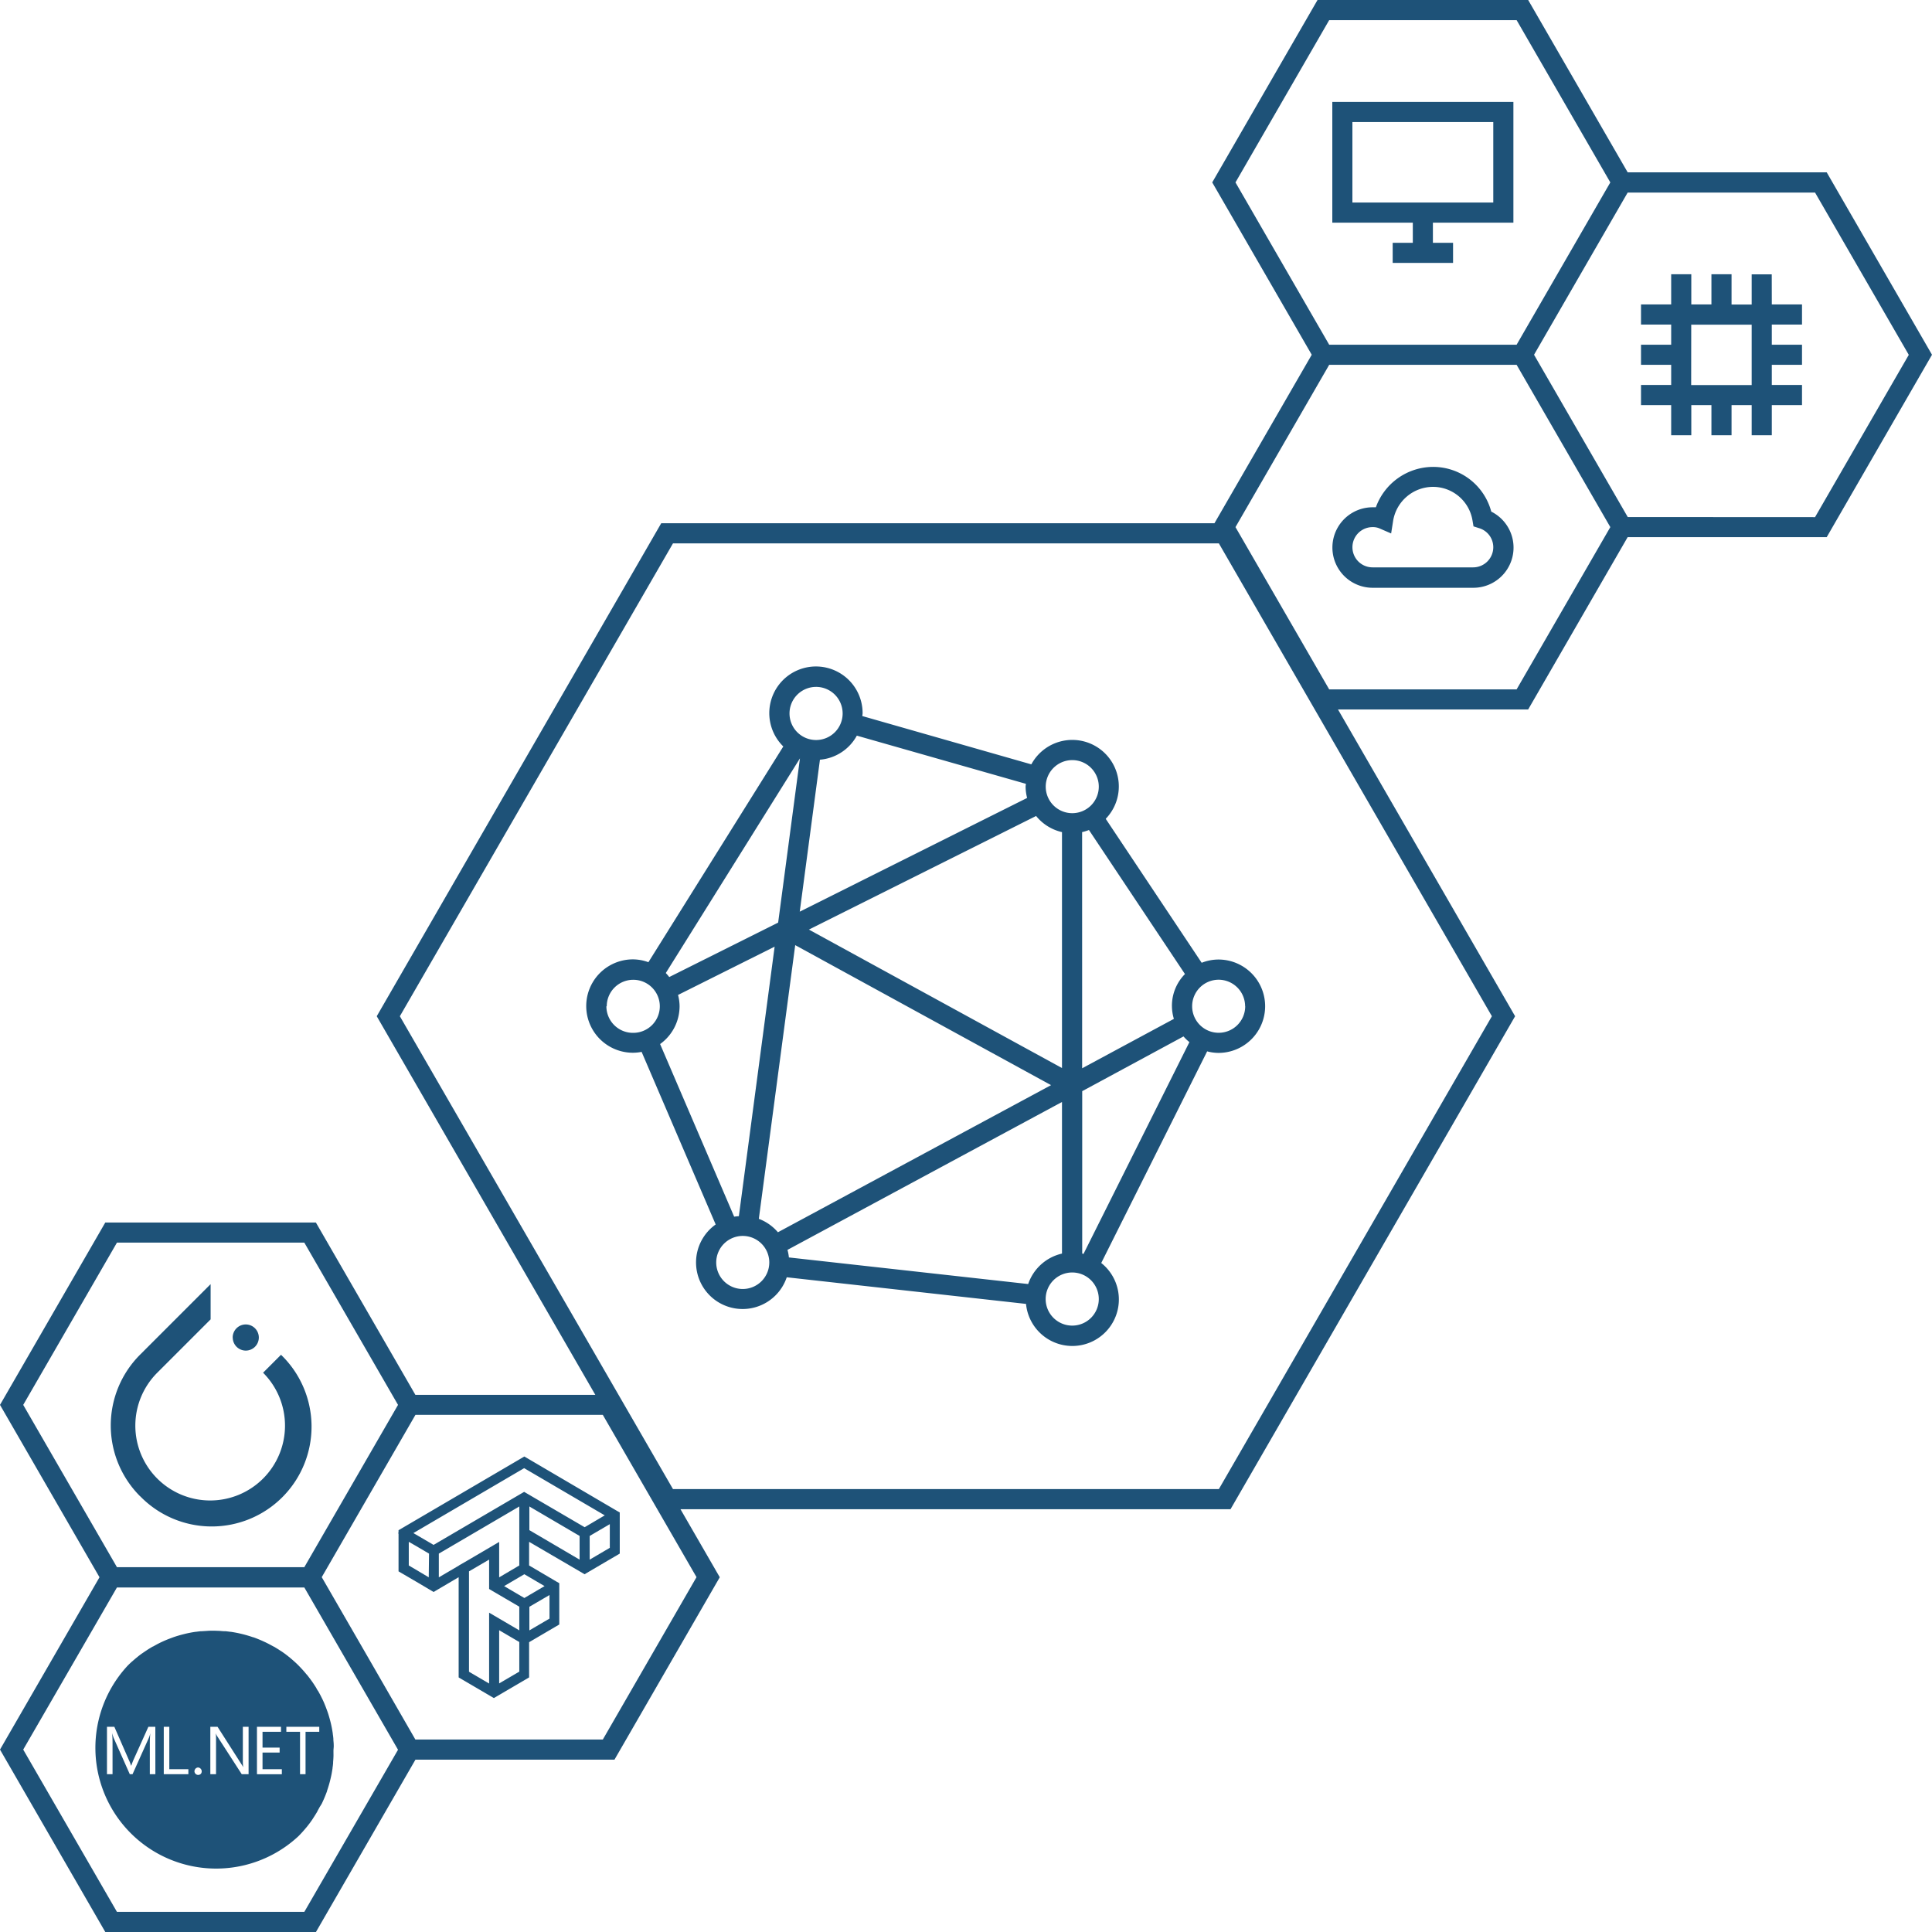 <svg xmlns="http://www.w3.org/2000/svg" viewBox="0 0 60 60"><path d="M16.284,45.233,12.415,47.5l-.038.022v.057a.083.083,0,0,0,0,.062V48.8l.611.357.4.237h0l.078.047.078-.047.7-.412v3.112l1.094.641,1.094-.641V51l.937-.55V49.167l-.078-.044-.078-.046-.781-.46v-.734l.144.084,1.5.876h0l.079.047.078-.047h0l.651-.382.285-.166.078-.047V46.97l-.077-.043h0Zm-2.969,3.752-.3-.179-.32-.189v-.734l.2.114.429.252Zm.937-.365-.624.366v-.737l1.417-.83,1.082-.634v1.832l-.625.369v-1.1l-.937.55-.313.181Zm1.875,2.557v.737l-.625.366V50.628l.625.366Zm0-.545-.783-.459-.154-.09h0v2.2l-.625-.366V48.8l.625-.365v.912l.078.047.444.26.415.243Zm.938-.365-.625.366V49.9l.625-.365Zm-.153-1.009-.628.369-.628-.369.628-.369ZM18,48.436l-.448-.263L16.44,47.52v-.735L18,47.7Zm.157-1.007-1.8-1.052h0l-.079-.046-.079.046h0l-1.31.767-1.424.834-.627-.367,3.44-2.016,1.967,1.152.536.314Zm.781.64-.625.367V47.7l.625-.366Zm-14.586-1.6a3.109,3.109,0,0,1,0-4.4L6.541,39.88v1.094l-.206.206L4.884,42.631a2.324,2.324,0,1,0,3.286,0l.557-.557a3.1,3.1,0,1,1-4.373,4.394Zm2.874-4.93a.406.406,0,1,1,.406.405A.406.406,0,0,1,7.228,41.538ZM60,11.017,56.73,5.352H50.549L47.459,0H40.917l-3.27,5.665,3.09,5.352L37.716,16.25H20.535L11.7,31.56l6.788,11.758H12.9l-3.09-5.352H3.27L0,43.63l3.09,5.353L0,54.335,3.27,60H9.812l3.09-5.352h6.181l3.27-5.665-1.22-2.113H38.215l8.838-15.31-5.5-9.526h5.905l3.09-5.352H56.73ZM41.279.625H47.1l2.91,5.04-1.455,2.52L47.1,10.705H41.279l-2.91-5.04ZM3.632,38.591H9.451l2.91,5.039-1.455,2.52L9.451,48.67H3.632L.721,43.63ZM9.451,59.375H3.632L.721,54.335,3.632,49.3H9.451l1.455,2.52,1.455,2.52Zm9.27-5.352H12.9L11.447,51.5l-1.455-2.52,1.455-2.52,1.455-2.52h5.819l2.91,5.04Zm19.132-7.778H20.9L12.418,31.56,20.9,16.875H37.853L46.332,31.56ZM47.1,21.409H41.279l-2.91-5.039,2.91-5.04H47.1l1.455,2.52,1.455,2.52Zm3.451-5.352-1.455-2.52-1.455-2.52L49.094,8.5l1.455-2.52h5.819l2.911,5.04-2.911,5.04Zm-4.241-.178A1.867,1.867,0,0,0,44.5,14.5a1.894,1.894,0,0,0-1.771,1.254c-.034,0-.069,0-.1,0a1.25,1.25,0,1,0,0,2.5h3.125a1.248,1.248,0,0,0,.557-2.366Zm-.557,1.741H42.626a.625.625,0,0,1,0-1.25.517.517,0,0,1,.206.036l.371.161.063-.4A1.258,1.258,0,0,1,44.5,15.12a1.244,1.244,0,0,1,1.229,1.039l.032.188.182.058a.617.617,0,0,1,.432.59A.626.626,0,0,1,45.751,17.62Zm9.27-9.1H54.4v.938h-.625V8.517h-.625v.938h-.625V8.517H51.9v.938h-.937v.625H51.9v.625h-.937v.625H51.9v.625h-.937v.625H51.9v.937h.625V12.58h.625v.937h.625V12.58H54.4v.937h.625V12.58h.938v-.625h-.938V11.33h.938v-.625h-.938V10.08h.938V9.455h-.938Zm-2.5,1.563H54.4v1.875H52.521ZM43.876,7.54h-.625v.625h1.875V7.54H44.5V6.915H47V3.165H41.376v3.75h2.5ZM42,6.29V3.79h4.375v2.5H42ZM37.319,29.9l-2.98-4.471a1.445,1.445,0,1,0-2.31-1.691l-5.249-1.5c0-.03.009-.058.009-.089a1.449,1.449,0,1,0-2.463,1.033l-4.189,6.7a1.42,1.42,0,0,0-.481-.088,1.449,1.449,0,1,0,0,2.9,1.413,1.413,0,0,0,.27-.027l2.3,5.36a1.446,1.446,0,1,0,2.207,1.64l7.431.827A1.445,1.445,0,1,0,34.2,39.223l3.289-6.572a1.4,1.4,0,0,0,.351.048,1.449,1.449,0,0,0,0-2.9A1.431,1.431,0,0,0,37.319,29.9ZM23.566,37.852l1.13-8.5L32.641,33.7l-8.482,4.569A1.448,1.448,0,0,0,23.566,37.852Zm9.415-12.01v7.327l-7.86-4.3,7.056-3.528A1.445,1.445,0,0,0,32.981,25.842Zm.625,0a1.408,1.408,0,0,0,.212-.066L36.8,30.25a1.4,1.4,0,0,0-.344,1.392l-2.849,1.534ZM33.3,23.606a.824.824,0,1,1-.824.824A.825.825,0,0,1,33.3,23.606Zm-1.441.736c0,.03-.008.058-.008.088a1.449,1.449,0,0,0,.047.351l-7.061,3.531.627-4.719a1.441,1.441,0,0,0,1.146-.747Zm-6.516-3.01a.825.825,0,1,1-.824.824A.825.825,0,0,1,25.34,21.332Zm-.5,2.22-.677,5.1-3.382,1.691a1.6,1.6,0,0,0-.107-.125Zm-6,7.7a.824.824,0,1,1,.824.824A.825.825,0,0,1,18.832,31.25ZM20.5,32.424a1.447,1.447,0,0,0,.605-1.174,1.4,1.4,0,0,0-.048-.351l3-1.5L22.946,37.77a1.388,1.388,0,0,0-.146.015Zm2.566,7.607a.824.824,0,1,1,.825-.824A.825.825,0,0,1,23.066,40.031Zm8.865-.154L24.5,39.051a1.393,1.393,0,0,0-.044-.235l8.525-4.593v4.708A1.45,1.45,0,0,0,31.931,39.877ZM33.3,41.168a.825.825,0,1,1,.824-.824A.825.825,0,0,1,33.3,41.168Zm.349-2.226c-.014,0-.026-.01-.04-.013V33.887l3.146-1.7a1.39,1.39,0,0,0,.183.177Zm5.022-7.692a.824.824,0,1,1-.824-.824A.825.825,0,0,1,38.668,31.25ZM10.364,54.2c0-.056-.006-.113-.011-.168l0-.035q-.006-.074-.018-.147l0-.014c-.009-.057-.018-.115-.029-.172s-.024-.117-.039-.177-.03-.116-.047-.174-.035-.116-.056-.173-.041-.114-.064-.17c-.029-.073-.06-.146-.095-.216l-.059-.117-.068-.124L9.866,52.5c-.011-.021-.025-.041-.037-.062l0-.006c-.024-.04-.05-.08-.075-.118-.034-.053-.071-.105-.108-.155s-.075-.1-.114-.148C9.523,52,9.518,52,9.512,51.99q-.053-.065-.108-.126l-.009-.01c-.041-.045-.082-.088-.124-.131s-.086-.084-.131-.124l-.01-.009c-.041-.037-.082-.072-.124-.107l-.043-.035c-.032-.027-.067-.052-.1-.078a.261.261,0,0,0-.027-.019c-.048-.036-.1-.072-.149-.1l-.009-.007c-.038-.025-.077-.049-.115-.072h0c-.023-.015-.046-.028-.07-.041l-.007,0c-.037-.023-.076-.043-.115-.064s-.083-.042-.125-.063l-.081-.037c-.049-.023-.1-.044-.147-.063s-.1-.04-.152-.058l-.01,0c-.056-.02-.111-.037-.168-.054s-.116-.033-.175-.047-.118-.028-.177-.039-.114-.021-.172-.029l-.014,0c-.049-.007-.1-.013-.147-.018l-.035,0c-.055,0-.112-.009-.168-.011s-.12-.005-.18-.005-.12,0-.18.005-.113.006-.169.011a.19.19,0,0,1-.035,0c-.048.005-.1.011-.146.018l-.014,0c-.057.008-.116.018-.172.029s-.117.024-.177.039-.117.03-.175.047-.115.035-.172.055l-.16.06c-.118.048-.235.1-.352.163l-.115.064-.006,0c-.024.013-.047.026-.07.041h0c-.039.023-.078.047-.115.072l-.01.007c-.049.032-.1.068-.148.1l-.027.019c-.034.026-.068.051-.1.078l-.043.035c-.042.035-.083.07-.124.107L4.1,51.6c-.045.04-.089.082-.131.124a3.75,3.75,0,0,0,5.3,5.3c.042-.043.084-.086.124-.131l.009-.01c.037-.041.072-.082.107-.124.012-.015.025-.028.035-.043.027-.032.052-.066.078-.1a.261.261,0,0,0,.019-.027c.036-.048.071-.1.1-.148l.007-.01c.024-.038.049-.076.072-.115h0c.014-.023.028-.046.041-.07l0-.006c.023-.038.043-.077.064-.115S9.979,56.043,10,56c.013-.027.025-.055.037-.081.023-.049.044-.1.063-.147s.04-.1.058-.152l0-.01c.02-.055.037-.111.054-.168s.033-.116.047-.175.028-.118.039-.177.02-.114.029-.172l0-.014c.008-.049.014-.1.018-.147l0-.035c.005-.055.009-.112.011-.168s0-.12,0-.18S10.368,54.255,10.364,54.2ZM4.825,55.1H4.653v-.988c0-.08.005-.176.015-.287a.717.717,0,0,1-.044.143L4.116,55.1H4.031l-.5-1.124a1.055,1.055,0,0,1-.045-.151c0,.058.009.155.009.288V55.1H3.322V53.627h.229L4,54.654a1.059,1.059,0,0,1,.068.177h.009c.029-.081.052-.141.07-.18l.461-1.024h.216Zm1.025,0H5.086V53.627h.172v1.317H5.85Zm.387-.012a.116.116,0,0,1-.164,0,.117.117,0,0,1-.034-.081.129.129,0,0,1,.034-.081.115.115,0,0,1,.081-.035.121.121,0,0,1,.11.131A.118.118,0,0,1,6.237,55.089ZM7.72,55.1H7.508L6.75,53.926a.41.41,0,0,1-.048-.093H6.7a1.26,1.26,0,0,1,.009.2V55.1H6.532V53.627h.224l.738,1.156a.994.994,0,0,1,.059.1,1.513,1.513,0,0,1-.011-.19V53.627H7.72Zm.26,0V53.627h.747v.156H8.153v.49h.531v.155H8.153v.516h.6l0,.157Zm1.935-1.318H9.489V55.1H9.318V53.783H8.893v-.156H9.915Z" style="fill:#1e5278"/></svg>